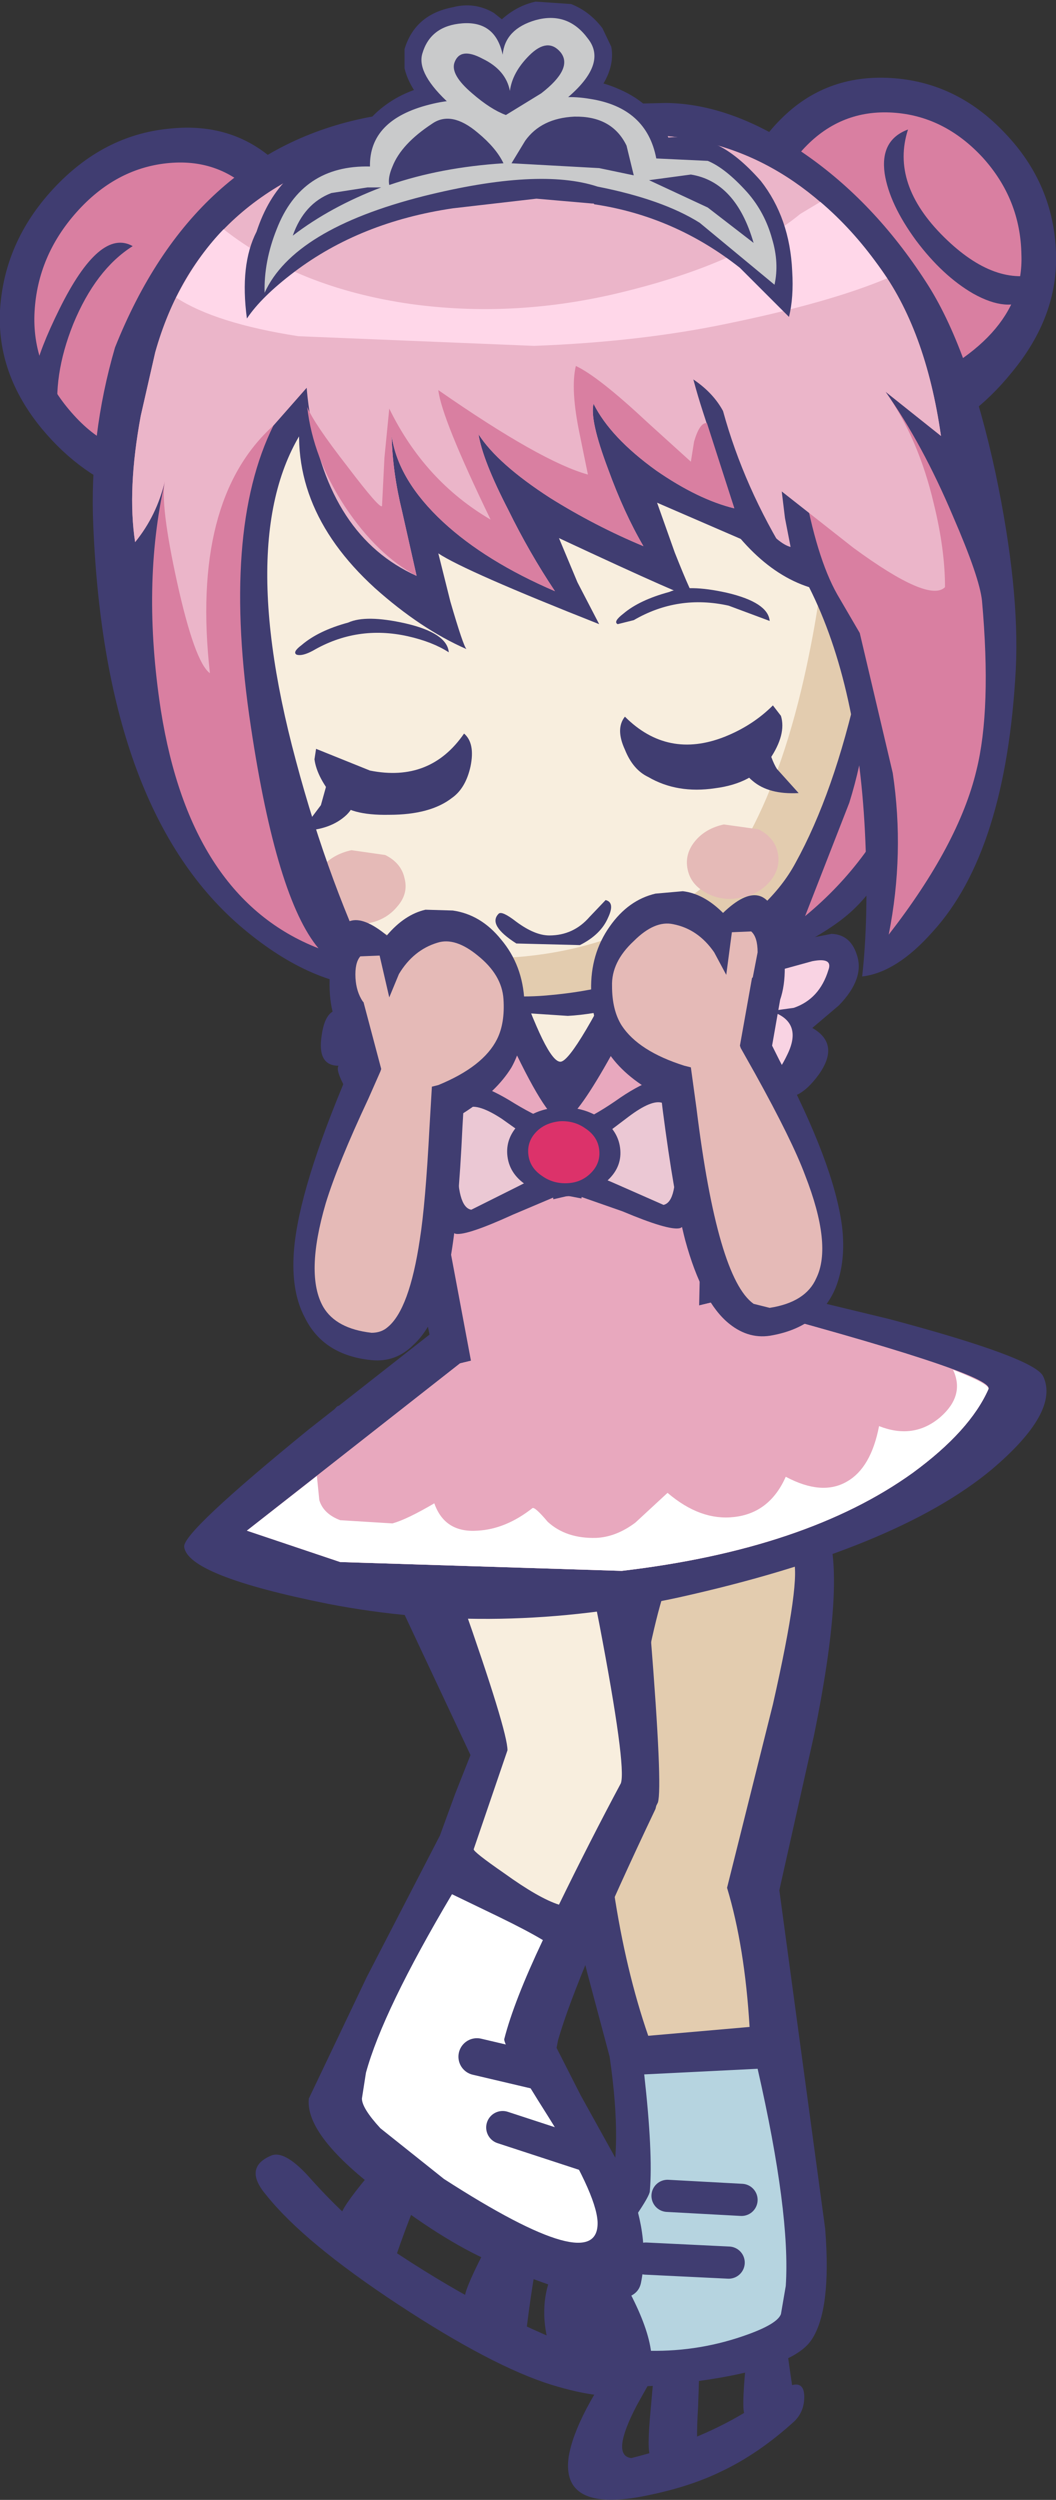 <?xml version="1.0" encoding="UTF-8" standalone="no"?>
<svg xmlns:xlink="http://www.w3.org/1999/xlink" height="155.4px" width="65.65px" xmlns="http://www.w3.org/2000/svg">
  <rect width="100%" height="100%" fill="#333333" stroke="none"/>
  <g transform="matrix(1.0, 0.0, 0.0, 1.0, 32.85, 77.7)">
    <path d="M10.65 68.9 L10.55 71.9 Q10.4 74.25 10.6 75.1 L8.9 75.4 Q8.05 75.5 7.6 75.0 7.35 74.7 7.6 72.1 L7.9 68.7 10.65 68.9" fill="#403d71" fill-rule="evenodd" stroke="none"/>
    <path d="M15.85 66.15 Q15.95 67.8 16.6 71.9 L14.9 72.55 13.45 72.4 Q13.25 72.1 13.5 69.45 L13.8 66.0 15.85 66.15" fill="#403d71" fill-rule="evenodd" stroke="none"/>
    <path d="M6.75 71.8 Q5.1 74.95 6.4 75.1 10.4 74.1 13.4 72.3 16.25 70.6 16.45 70.55 17.15 70.4 17.15 71.3 17.15 72.2 16.55 72.8 14.3 74.85 11.95 75.95 9.9 76.95 7.0 77.5 2.05 78.4 2.5 75.05 2.9 72.5 6.1 68.15 L9.3 67.25 6.75 71.8" fill="#403d71" fill-rule="evenodd" stroke="none"/>
    <path d="M18.6 17.45 Q19.7 20.65 17.75 30.2 L15.6 39.8 17.8 56.05 18.45 60.85 Q18.85 65.9 17.6 67.75 16.35 69.65 9.5 70.45 2.5 71.25 1.65 69.15 0.65 66.7 1.15 64.6 1.8 61.95 4.95 58.95 5.9 56.0 5.05 50.15 L3.65 44.9 Q3.0 42.35 2.85 39.6 2.9 34.55 4.15 27.45 5.3 20.65 6.3 19.1 L8.3 15.1 7.95 15.1 8.4 14.8 8.3 15.1 13.6 15.6 Q18.25 16.35 18.6 17.45" fill="#403d71" fill-rule="evenodd" stroke="none"/>
    <path d="M14.25 50.9 Q16.3 59.9 16.0 64.4 L15.7 66.15 Q15.45 66.85 12.95 67.65 9.95 68.6 6.75 68.4 1.6 68.1 4.0 63.7 7.55 59.05 7.55 58.5 7.75 56.15 7.2 51.25 L14.25 50.9" fill="#b6d4e0" fill-rule="evenodd" stroke="none"/>
    <path d="M12.25 20.2 L16.45 19.2 Q17.0 20.3 15.2 28.25 L12.35 39.65 Q13.45 43.3 13.75 48.3 L7.45 48.85 Q6.05 44.8 5.3 39.8 5.35 38.1 6.25 32.1 7.35 24.9 8.3 21.7 8.45 21.25 12.25 20.2" fill="#e3ccaf" fill-rule="evenodd" stroke="none"/>
    <path d="M13.25 59.05 L8.65 58.8" fill="none" stroke="#403d71" stroke-linecap="round" stroke-linejoin="round" stroke-width="2.0"/>
    <path d="M12.45 62.95 L7.3 62.7" fill="none" stroke="#403d71" stroke-linecap="round" stroke-linejoin="round" stroke-width="2.0"/>
    <path d="M0.95 60.95 Q0.4 62.95 -0.1 66.95 L-2.35 66.35 Q-3.75 65.95 -3.95 65.2 -4.05 64.8 -2.85 62.45 L-1.35 59.4 0.95 60.95" fill="#403d71" fill-rule="evenodd" stroke="none"/>
    <path d="M-5.95 56.95 Q-7.05 59.1 -8.25 62.6 L-10.3 61.5 Q-11.6 60.8 -11.65 60.05 -11.7 59.65 -10.0 57.6 L-7.85 54.95 -5.95 56.95" fill="#403d71" fill-rule="evenodd" stroke="none"/>
    <path d="M-13.75 57.5 Q-11.4 60.15 -9.6 61.4 -3.4 65.7 2.4 68.0 4.2 68.1 2.25 64.25 L-0.75 58.7 3.45 60.3 Q7.4 65.8 7.65 68.7 8.0 72.55 1.45 70.55 -2.25 69.4 -8.1 65.55 -13.95 61.7 -16.3 58.75 -17.75 57.05 -16.0 56.3 -15.2 55.95 -13.75 57.5" fill="#403d71" fill-rule="evenodd" stroke="none"/>
    <path d="M-11.85 9.7 L8.8 5.65 Q9.25 5.95 7.5 7.75 5.4 9.9 5.7 10.8 6.75 13.95 7.6 24.0 8.35 33.4 8.05 34.35 L7.95 34.55 7.9 34.75 Q3.05 44.95 1.85 49.1 L1.75 49.6 3.25 52.55 6.05 57.6 Q7.6 61.25 7.0 64.2 6.5 66.7 -1.95 63.05 -5.0 61.8 -8.9 58.8 -13.9 55.1 -13.65 52.75 L-10.05 45.2 -5.5 36.4 -4.55 33.8 -3.6 31.4 -9.45 18.95 Q-13.25 10.65 -11.85 9.7" fill="#403d71" fill-rule="evenodd" stroke="none"/>
    <path d="M0.9 42.9 Q-0.9 46.7 -1.5 49.05 -1.6 49.4 1.25 53.9 4.2 58.6 4.3 60.4 4.45 64.0 -5.25 57.75 L-9.2 54.6 Q-10.35 53.35 -10.35 52.75 L-10.1 51.15 Q-9.05 47.3 -4.75 40.05 L-1.85 41.45 Q-0.1 42.3 0.9 42.9" fill="#ffffff" fill-rule="evenodd" stroke="none"/>
    <path d="M1.35 11.4 Q2.6 14.0 4.4 23.2 6.1 32.1 5.75 33.15 3.85 36.7 1.9 40.7 0.65 40.3 -1.5 38.75 -3.45 37.4 -3.4 37.25 L-1.3 31.1 Q-1.3 29.9 -4.15 21.8 -6.7 14.45 -5.85 13.7 L-2.15 12.4 Q1.2 11.05 1.35 11.4" fill="#f8eede" fill-rule="evenodd" stroke="none"/>
    <path d="M1.05 51.15 L-3.2 50.15" fill="none" stroke="#403d71" stroke-linecap="round" stroke-linejoin="round" stroke-width="2.3"/>
    <path d="M3.9 56.35 L-1.6 54.55" fill="none" stroke="#403d71" stroke-linecap="round" stroke-linejoin="round" stroke-width="2.05"/>
    <path d="M-21.4 18.45 Q-21.5 17.55 -13.65 11.15 L-5.75 4.95 13.55 2.15 22.45 4.3 Q31.45 6.7 32.0 7.85 33.05 10.05 28.8 13.65 22.85 18.6 9.35 21.6 -1.9 24.05 -12.45 22.0 -21.2 20.25 -21.4 18.45" fill="#403d71" fill-rule="evenodd" stroke="none"/>
    <path d="M5.8 19.95 L-11.7 19.4 -17.5 17.45 -4.25 7.05 11.85 3.15 Q29.0 7.7 28.6 8.65 27.45 11.25 23.9 13.85 17.3 18.6 5.8 19.95" fill="#e8a8be" fill-rule="evenodd" stroke="none"/>
    <path d="M5.8 19.95 L-11.7 19.4 -17.5 17.45 -4.25 7.05 11.85 3.15 Q29.0 7.7 28.6 8.65 27.45 11.25 23.9 13.85 17.3 18.6 5.8 19.95" fill="#e8a8be" fill-rule="evenodd" stroke="none"/>
    <path d="M-17.5 17.45 L-13.15 14.05 -13.0 15.55 Q-12.75 16.4 -11.7 16.8 L-8.45 17.0 Q-7.55 16.75 -5.85 15.75 -5.2 17.6 -3.15 17.45 -1.4 17.35 0.25 16.05 0.4 15.95 1.2 16.9 2.35 17.95 4.2 17.9 5.45 17.85 6.65 16.95 L8.65 15.1 Q10.7 16.85 12.8 16.6 15.0 16.35 16.0 14.1 18.25 15.3 19.8 14.4 21.3 13.55 21.8 10.95 23.95 11.8 25.6 10.4 27.15 9.05 26.4 7.45 28.7 8.35 28.6 8.65 27.45 11.25 23.9 13.85 17.3 18.6 5.8 19.95 L-11.7 19.4 -17.5 17.45" fill="#ffffff" fill-rule="evenodd" stroke="none"/>
    <path d="M-11.2 -17.7 Q-8.6 -20.8 -5.95 -19.0 L-5.6 -14.5 Q-5.4 -11.55 -5.95 -9.5 -6.8 -6.45 -9.15 -7.7 -10.5 -8.4 -11.4 -10.1 -12.0 -11.2 -11.8 -11.45 -13.15 -11.45 -12.85 -13.35 -12.65 -14.75 -11.95 -14.9 L-12.2 -15.6 Q-12.2 -16.55 -11.2 -17.7" fill="#403d71" fill-rule="evenodd" stroke="none"/>
    <path d="M-10.1 -16.35 Q-8.75 -17.5 -7.05 -16.15 L-6.8 -13.25 Q-6.7 -11.65 -7.3 -10.15 -8.1 -8.25 -9.45 -9.1 -10.3 -9.6 -10.2 -11.0 -10.15 -12.15 -9.5 -12.2 -11.25 -12.45 -10.95 -13.65 -10.6 -14.85 -9.1 -14.25 -11.35 -15.25 -10.1 -16.35" fill="#f9d3e3" fill-rule="evenodd" stroke="none"/>
    <path d="M3.55 2.95 L-1.55 4.05 Q-4.25 4.9 -5.9 6.45 L-7.45 -1.05 Q-10.05 -4.0 -10.9 -6.0 -11.35 -7.05 -9.55 -11.05 L-6.75 -16.5 Q-6.0 -17.8 3.15 -19.65 L12.9 -21.35 Q13.75 -21.5 15.3 -17.4 16.9 -13.15 16.7 -10.55 16.45 -7.85 13.75 2.75 L8.75 2.75 3.55 2.95" fill="#403d71" fill-rule="evenodd" stroke="none"/>
    <path d="M-5.2 -1.8 Q-5.6 -13.35 -4.65 -15.15 -4.1 -16.25 2.95 -17.8 L10.45 -19.25 Q10.95 -19.35 10.85 -7.6 L10.6 4.15 -3.55 7.0 -5.2 -1.8" fill="#e8a8be" fill-rule="evenodd" stroke="none"/>
    <path d="M2.1 -8.0 Q1.25 -7.95 -1.0 -12.7 L-3.05 -17.5 9.65 -21.05 Q3.5 -8.05 2.1 -8.0" fill="#403d71" fill-rule="evenodd" stroke="none"/>
    <path d="M-0.8 -18.0 L6.8 -20.15 Q2.0 -13.4 1.15 -13.35 0.35 -13.3 -0.8 -18.0" fill="#f8eede" fill-rule="evenodd" stroke="none"/>
    <path d="M-4.9 -10.3 Q-3.55 -10.8 -0.85 -9.1 2.05 -7.35 3.65 -7.6 L3.3 -3.2 2.0 -3.45 -0.95 -2.2 Q-3.8 -0.9 -4.5 -1.0 -5.35 -1.15 -5.45 -5.6 -5.6 -10.0 -4.9 -10.3" fill="#403d71" fill-rule="evenodd" stroke="none"/>
    <path d="M2.95 -5.55 L3.1 -4.85 Q2.05 -5.35 -0.65 -3.95 L-3.55 -2.5 Q-4.45 -2.65 -4.4 -5.65 -4.4 -8.65 -3.75 -8.85 -3.1 -9.1 -1.65 -8.15 L0.25 -6.8 2.8 -6.3 2.95 -5.55" fill="#ebc8d4" fill-rule="evenodd" stroke="none"/>
    <path d="M5.4 -9.25 Q8.0 -11.1 9.35 -10.65 10.1 -10.4 10.15 -6.0 10.25 -1.55 9.4 -1.35 8.7 -1.2 5.85 -2.4 L2.85 -3.45 1.55 -3.15 0.95 -7.5 Q2.55 -7.3 5.4 -9.25" fill="#403d71" fill-rule="evenodd" stroke="none"/>
    <path d="M4.4 -6.9 L6.25 -8.3 Q7.65 -9.35 8.3 -9.15 8.95 -8.95 9.1 -6.0 9.3 -3.0 8.4 -2.8 L5.45 -4.1 Q2.65 -5.35 1.65 -4.8 L1.75 -5.55 1.9 -6.3 4.4 -6.9" fill="#ebc8d4" fill-rule="evenodd" stroke="none"/>
    <path d="M5.7 -6.35 Q5.85 -5.2 4.95 -4.35 4.05 -3.45 2.6 -3.35 1.15 -3.25 0.0 -3.95 -1.15 -4.65 -1.3 -5.8 -1.45 -6.95 -0.55 -7.85 0.35 -8.75 1.8 -8.85 3.25 -8.95 4.4 -8.25 5.55 -7.5 5.7 -6.35" fill="#403d71" fill-rule="evenodd" stroke="none"/>
    <path d="M4.4 -6.25 Q4.5 -5.45 3.95 -4.85 3.35 -4.2 2.45 -4.15 1.55 -4.1 0.85 -4.6 0.1 -5.1 0.0 -5.9 -0.1 -6.7 0.45 -7.3 1.0 -7.9 1.95 -8.0 2.85 -8.05 3.55 -7.55 4.3 -7.05 4.4 -6.25" fill="#dc326a" fill-rule="evenodd" stroke="none"/>
    <path d="M-0.85 -17.5 L6.7 -19.65 Q2.85 -11.75 2.0 -11.7 1.15 -11.65 -0.85 -17.5" fill="#f8eede" fill-rule="evenodd" stroke="none"/>
    <path d="M18.85 -19.65 Q20.0 -19.6 20.4 -18.4 20.95 -16.9 19.3 -15.2 L17.65 -13.8 Q19.4 -12.8 18.05 -10.9 16.7 -9.05 15.5 -9.65 17.05 -8.15 15.65 -5.65 14.3 -3.15 12.35 -5.0 9.85 -7.35 10.7 -12.65 11.55 -18.0 14.55 -18.5 L16.8 -19.25 18.85 -19.65" fill="#403d71" fill-rule="evenodd" stroke="none"/>
    <path d="M14.25 -16.9 L15.65 -17.4 17.65 -17.95 Q18.95 -18.2 18.65 -17.4 18.1 -15.6 16.5 -15.05 L15.05 -14.85 Q17.1 -14.2 16.1 -12.15 15.1 -10.05 14.2 -10.6 15.2 -9.5 14.7 -7.75 14.2 -6.0 12.9 -7.35 11.3 -9.0 11.8 -12.75 12.3 -16.55 14.25 -16.9" fill="#f9d3e3" fill-rule="evenodd" stroke="none"/>
    <path d="M-13.0 -60.5 Q-13.45 -53.25 -14.9 -50.25 -17.6 -44.6 -24.5 -46.95 -27.8 -48.1 -30.25 -51.05 -33.05 -54.45 -32.85 -58.4 -32.6 -62.65 -29.55 -65.95 -26.45 -69.3 -22.35 -69.7 -18.25 -70.15 -15.5 -67.45 -12.75 -64.75 -13.0 -60.5" fill="#403d71" fill-rule="evenodd" stroke="none"/>
    <path d="M-15.1 -60.0 Q-15.35 -55.1 -16.05 -53.8 -17.6 -50.9 -23.35 -49.8 -25.95 -49.25 -28.4 -52.05 -30.9 -54.9 -30.7 -58.35 -30.5 -61.8 -28.1 -64.5 -25.7 -67.2 -22.5 -67.55 -19.3 -67.9 -17.1 -65.7 -14.95 -63.5 -15.1 -60.0" fill="#d97fa1" fill-rule="evenodd" stroke="none"/>
    <path d="M13.0 -63.2 Q12.85 -67.45 15.65 -70.25 18.45 -73.1 22.55 -72.85 26.65 -72.6 29.65 -69.4 32.65 -66.25 32.8 -62.0 32.95 -58.05 30.05 -54.55 27.55 -51.45 24.2 -50.2 17.25 -47.5 14.65 -53.0 13.25 -56.0 13.0 -63.2" fill="#403d71" fill-rule="evenodd" stroke="none"/>
    <path d="M15.1 -62.8 Q15.0 -66.25 17.2 -68.55 19.45 -70.9 22.65 -70.7 25.85 -70.5 28.25 -67.9 30.6 -65.3 30.65 -61.85 30.85 -56.45 22.85 -53.25 17.4 -51.05 15.85 -55.0 15.3 -56.45 15.1 -62.8" fill="#d97fa1" fill-rule="evenodd" stroke="none"/>
    <path d="M16.65 -43.7 Q15.4 -43.2 11.6 -49.1 L8.05 -55.1 -12.55 -55.0 -15.85 -51.25 Q-21.7 -45.95 -19.4 -33.15 -18.2 -26.7 -15.85 -20.55 -22.6 -28.5 -23.5 -37.3 -23.95 -41.75 -22.6 -47.75 -23.15 -45.65 -24.45 -44.0 -24.95 -47.25 -24.1 -51.85 L-23.2 -55.8 Q-20.4 -65.75 -9.7 -68.5 L-5.05 -69.2 Q-2.7 -69.25 -0.3 -68.3 L2.1 -68.8 7.3 -69.3 Q15.85 -69.2 21.75 -61.2 24.7 -57.25 25.65 -50.6 L22.2 -53.35 Q24.4 -50.2 25.35 -45.75 26.05 -42.65 25.9 -40.7 25.45 -34.7 23.05 -29.55 21.0 -25.2 17.2 -20.75 L19.35 -29.2 Q20.75 -35.15 20.6 -38.35 20.45 -40.65 19.8 -42.15 18.75 -44.55 16.65 -43.7" fill="#d97fa1" fill-rule="evenodd" stroke="none"/>
    <path d="M11.05 -64.5 Q15.35 -63.6 19.7 -55.8 23.7 -48.65 24.4 -42.45 24.95 -37.6 24.65 -33.35 24.05 -24.95 20.35 -21.3 17.95 -18.9 11.25 -16.65 5.4 -14.7 2.45 -14.55 L-5.85 -15.1 Q-10.2 -15.9 -12.65 -17.35 -17.45 -20.15 -19.2 -26.45 -20.25 -30.25 -20.85 -39.7 -21.95 -56.8 -10.65 -62.65 -2.05 -67.15 11.05 -64.5" fill="#403d71" fill-rule="evenodd" stroke="none"/>
    <path d="M9.5 -61.95 Q13.3 -61.0 17.2 -54.45 20.9 -48.2 21.5 -42.6 21.7 -40.7 20.5 -35.15 19.0 -28.4 16.6 -24.05 15.1 -21.25 11.25 -18.95 6.85 -16.35 1.45 -15.85 -4.3 -15.25 -10.35 -18.5 -14.25 -20.6 -16.2 -27.25 -17.55 -32.0 -18.15 -40.65 -19.2 -55.45 -6.9 -60.4 1.55 -63.8 9.5 -61.95" fill="#e3ccaf" fill-rule="evenodd" stroke="none"/>
    <path d="M14.4 -54.75 Q17.65 -48.7 18.2 -43.3 18.4 -41.5 17.3 -36.3 15.95 -30.0 13.75 -25.9 12.35 -23.3 8.85 -21.15 4.8 -18.75 -0.2 -18.25 -3.15 -17.95 -6.2 -18.75 -8.95 -19.45 -11.1 -20.8 -15.25 -23.45 -16.85 -29.4 -17.75 -32.85 -18.35 -41.6 -19.35 -55.5 -7.85 -60.4 -3.85 -62.1 1.15 -62.4 L7.45 -62.05 Q10.95 -61.2 14.4 -54.75" fill="#f8eede" fill-rule="evenodd" stroke="none"/>
    <path d="M-7.7 -23.1 Q-7.45 -22.15 -8.15 -21.35 -8.85 -20.5 -10.0 -20.3 -11.15 -20.1 -12.1 -20.6 -13.05 -21.1 -13.3 -22.05 -13.5 -23.0 -12.85 -23.8 -12.15 -24.6 -11.0 -24.85 L-8.9 -24.55 Q-7.9 -24.05 -7.7 -23.1" fill="#e5bab7" fill-rule="evenodd" stroke="none"/>
    <path d="M21.1 -37.0 Q22.8 -38.1 25.9 -41.2 L25.9 -40.7 Q25.4 -33.9 23.5 -29.35 21.45 -24.25 17.2 -20.75 L19.95 -27.8 Q21.4 -32.45 21.1 -37.0" fill="#d97fa1" fill-rule="evenodd" stroke="none"/>
    <path d="M-23.6 -38.85 L-19.8 -35.85 Q-19.25 -31.25 -17.5 -25.6 L-15.85 -20.55 Q-23.2 -29.25 -23.6 -38.85" fill="#d97fa1" fill-rule="evenodd" stroke="none"/>
    <path d="M17.15 -68.15 Q21.5 -65.15 24.7 -60.2 27.35 -56.15 29.05 -48.25 30.55 -41.1 30.3 -36.1 29.7 -24.8 25.15 -19.8 22.9 -17.25 20.75 -17.0 21.15 -20.6 20.95 -25.4 20.55 -35.05 17.45 -41.2 13.55 -42.45 10.6 -48.15 9.65 -50.05 9.25 -51.5 8.9 -52.8 9.4 -52.05 L8.55 -53.35 -13.1 -52.2 Q-18.6 -45.8 -14.45 -30.4 -12.4 -22.7 -9.25 -16.3 -13.4 -16.35 -17.7 -19.95 -26.3 -27.15 -27.05 -45.0 -27.3 -50.6 -25.7 -56.1 -20.85 -68.25 -10.0 -70.4 -4.55 -71.45 0.25 -69.9 2.5 -70.9 4.4 -71.2 L8.55 -71.3 Q12.7 -71.25 17.15 -68.15" fill="#403d71" fill-rule="evenodd" stroke="none"/>
    <path d="M12.3 -48.05 L9.35 -52.75 8.05 -55.1 -12.55 -55.0 -15.85 -51.25 Q-19.1 -44.7 -17.25 -32.5 -15.65 -21.85 -13.05 -18.75 -21.0 -21.85 -22.85 -33.55 -24.05 -41.35 -22.6 -47.75 -23.15 -45.65 -24.45 -44.0 -24.95 -47.25 -24.1 -51.85 L-23.2 -55.8 Q-20.4 -65.75 -9.7 -68.5 L-5.05 -69.2 Q-2.7 -69.25 -0.3 -68.3 L2.1 -68.8 7.3 -69.3 Q15.85 -69.2 21.75 -61.2 24.7 -57.25 25.65 -50.6 L22.2 -53.35 Q24.5 -50.1 26.4 -45.6 28.05 -41.8 28.2 -40.35 28.8 -33.6 27.85 -29.8 26.75 -25.2 22.4 -19.6 23.4 -24.65 22.65 -29.65 L20.6 -38.35 19.2 -40.75 Q17.9 -43.05 17.1 -47.6 L15.3 -47.2 Q13.3 -46.55 12.3 -48.05" fill="#d97fa1" fill-rule="evenodd" stroke="none"/>
    <path d="M-13.4 -37.25 Q-14.05 -36.9 -14.4 -37.0 -14.7 -37.15 -14.1 -37.6 -13.05 -38.5 -11.2 -39.0 -10.1 -39.5 -7.65 -38.95 -5.05 -38.35 -4.95 -37.15 -5.95 -37.8 -7.5 -38.15 -10.65 -38.85 -13.4 -37.25" fill="#403d71" fill-rule="evenodd" stroke="none"/>
    <path d="M8.75 -40.9 Q9.9 -41.4 12.35 -40.85 14.9 -40.25 15.0 -39.1 L12.45 -40.05 Q9.3 -40.75 6.55 -39.15 L5.55 -38.9 Q5.25 -39.05 5.9 -39.55 6.9 -40.4 8.75 -40.9" fill="#403d71" fill-rule="evenodd" stroke="none"/>
    <path d="M-13.2 -31.15 L-9.85 -29.8 Q-6.1 -29.05 -4.0 -32.1 -3.3 -31.5 -3.6 -30.05 -3.9 -28.7 -4.75 -28.1 -6.1 -27.05 -8.65 -27.05 -11.15 -27.0 -11.95 -27.95 -13.15 -29.35 -13.3 -30.5 L-13.2 -31.15" fill="#403d71" fill-rule="evenodd" stroke="none"/>
    <path d="M-12.4 -29.45 L-11.25 -28.75 Q-10.4 -27.95 -11.3 -27.05 -12.3 -26.1 -14.1 -26.05 L-12.9 -27.65 -12.4 -29.45" fill="#403d71" fill-rule="evenodd" stroke="none"/>
    <path d="M15.2 -33.85 L15.7 -33.2 Q16.05 -32.05 15.0 -30.5 13.95 -29.0 11.6 -28.7 9.25 -28.35 7.45 -29.4 6.5 -29.85 6.0 -31.1 5.4 -32.4 6.0 -33.15 8.65 -30.5 12.2 -31.9 13.95 -32.6 15.2 -33.85" fill="#403d71" fill-rule="evenodd" stroke="none"/>
    <path d="M1.3 -19.55 Q2.8 -19.55 3.8 -20.7 L4.8 -21.75 Q5.4 -21.6 4.95 -20.65 4.5 -19.6 3.2 -18.95 L-0.75 -19.05 Q-2.55 -20.2 -1.85 -20.9 -1.65 -21.1 -0.75 -20.4 0.4 -19.55 1.3 -19.55" fill="#403d71" fill-rule="evenodd" stroke="none"/>
    <path d="M14.8 -31.65 Q15.1 -30.45 15.45 -29.9 L16.8 -28.4 Q14.95 -28.3 13.95 -29.15 12.9 -30.0 13.7 -30.85 L14.8 -31.65" fill="#403d71" fill-rule="evenodd" stroke="none"/>
    <path d="M15.5 -24.7 Q15.7 -23.75 15.05 -22.95 14.35 -22.1 13.2 -21.9 12.05 -21.65 11.05 -22.2 10.1 -22.7 9.9 -23.65 9.7 -24.6 10.35 -25.4 11.0 -26.2 12.15 -26.45 L14.3 -26.15 Q15.3 -25.65 15.5 -24.7" fill="#e5bab7" fill-rule="evenodd" stroke="none"/>
    <path d="M-30.35 -52.65 Q-31.65 -53.45 -29.15 -58.5 -26.65 -63.55 -24.6 -62.4 -26.9 -60.95 -28.3 -57.55 -29.6 -54.3 -29.2 -51.5 L-30.35 -52.65" fill="#403d71" fill-rule="evenodd" stroke="none"/>
    <path d="M31.1 -59.15 Q29.8 -58.25 27.65 -59.45 25.75 -60.55 24.1 -62.75 22.45 -65.0 22.15 -66.9 21.85 -69.0 23.6 -69.65 22.5 -66.25 25.85 -62.95 29.05 -59.8 31.95 -60.75 31.85 -60.7 32.05 -59.8 32.2 -59.1 31.1 -59.15" fill="#403d71" fill-rule="evenodd" stroke="none"/>
    <path d="M16.3 -43.7 Q14.85 -44.05 11.3 -49.6 L8.05 -55.1 -12.55 -55.0 -15.85 -51.25 Q-21.0 -46.6 -19.8 -35.85 -20.75 -36.55 -21.85 -41.55 -22.9 -46.35 -22.6 -47.8 -23.1 -45.65 -24.45 -44.0 -24.95 -47.25 -24.1 -51.85 L-23.2 -55.8 Q-20.4 -65.75 -9.7 -68.5 L-5.05 -69.2 Q-2.7 -69.25 -0.3 -68.3 L2.1 -68.8 7.3 -69.3 Q15.85 -69.2 21.75 -61.2 24.7 -57.25 25.65 -50.6 L22.2 -53.35 Q24.25 -50.45 25.2 -46.4 25.9 -43.55 25.9 -41.2 24.9 -40.2 20.2 -43.65 L15.75 -47.15 15.95 -45.5 16.3 -43.7" fill="#ebb5c9" fill-rule="evenodd" stroke="none"/>
    <path d="M12.1 -52.15 Q13.4 -47.4 16.2 -42.9 L8.0 -46.45 9.1 -43.35 Q10.25 -40.45 10.4 -40.5 10.25 -40.35 1.9 -44.25 L3.05 -41.5 4.4 -38.9 Q-3.95 -42.2 -5.6 -43.3 L-4.85 -40.3 Q-4.05 -37.55 -3.85 -37.35 -6.7 -38.6 -9.55 -41.15 -15.25 -46.35 -14.05 -52.85 -13.65 -54.35 -9.95 -55.4 -6.45 -56.35 -1.8 -56.4 9.75 -56.5 12.1 -52.15" fill="#403d71" fill-rule="evenodd" stroke="none"/>
    <path d="M9.45 -59.1 Q9.55 -56.1 10.85 -52.1 L12.8 -46.1 Q10.55 -46.65 7.95 -48.45 5.1 -50.5 4.05 -52.6 3.8 -51.6 4.95 -48.55 5.95 -45.8 7.15 -43.75 4.15 -45.0 1.35 -46.75 -1.9 -48.85 -3.1 -50.7 -2.85 -49.1 -1.25 -46.0 0.05 -43.35 1.65 -40.95 -2.65 -42.8 -5.3 -45.25 -8.1 -47.85 -8.5 -50.6 -8.45 -48.35 -7.85 -45.9 L-6.95 -41.9 Q-12.4 -44.35 -13.6 -52.05 -14.8 -59.7 -9.85 -60.7 L9.45 -59.1" fill="#ebb5c9" fill-rule="evenodd" stroke="none"/>
    <path d="M10.1 -49.0 L10.3 -50.25 Q10.65 -51.45 11.1 -51.4 L12.8 -46.1 Q10.55 -46.65 7.95 -48.45 5.1 -50.5 4.05 -52.6 3.8 -51.6 4.95 -48.55 5.95 -45.8 7.15 -43.75 4.15 -45.0 1.35 -46.75 -1.9 -48.85 -3.1 -50.7 -2.85 -49.1 -1.25 -46.0 0.05 -43.35 1.65 -40.95 -2.65 -42.8 -5.3 -45.25 -8.1 -47.85 -8.5 -50.6 -8.45 -48.35 -7.85 -45.9 L-6.95 -41.9 Q-9.4 -43.2 -11.4 -46.2 -13.4 -49.25 -13.75 -52.4 -13.35 -51.4 -11.25 -48.7 -9.2 -46.0 -9.1 -46.25 L-8.95 -49.25 -8.65 -52.3 Q-6.45 -47.8 -2.35 -45.4 -5.4 -51.7 -5.6 -53.45 0.8 -49.0 3.7 -48.2 L3.2 -50.65 Q2.6 -53.5 2.95 -54.95 4.35 -54.3 7.45 -51.4 L10.1 -49.0" fill="#d97fa1" fill-rule="evenodd" stroke="none"/>
    <path d="M18.15 -65.15 Q20.15 -63.45 21.75 -61.2 L22.3 -60.4 Q18.75 -58.9 12.45 -57.6 7.0 -56.45 0.35 -56.2 L-14.3 -56.8 Q-19.45 -57.6 -21.9 -59.2 -20.6 -61.75 -18.95 -63.45 -14.3 -59.8 -7.3 -58.8 -1.1 -57.95 5.25 -59.4 13.0 -61.2 16.9 -64.4 L18.15 -65.15" fill="#ffd7e9" fill-rule="evenodd" stroke="none"/>
    <path d="M-9.15 -66.05 L-10.0 -66.05 -12.25 -65.7 Q-13.95 -65.05 -14.65 -63.05 -12.3 -64.85 -9.15 -66.05 M-1.55 -67.55 L-2.3 -69.1 Q-2.75 -69.9 -3.9 -70.25 -5.1 -70.6 -6.0 -70.0 -7.95 -68.8 -8.5 -67.35 L-8.65 -66.2 Q-5.45 -67.3 -1.55 -67.55 M6.55 -66.8 L6.1 -68.65 Q5.2 -70.5 2.85 -70.45 0.8 -70.35 -0.2 -68.95 L-1.05 -67.55 4.4 -67.25 6.55 -66.8 M13.6 -65.75 Q14.7 -64.5 15.15 -62.85 15.6 -61.35 15.3 -60.0 L10.65 -63.85 Q8.35 -65.3 4.3 -66.1 0.65 -67.3 -6.55 -65.5 -14.6 -63.45 -16.4 -59.5 -16.45 -61.45 -15.65 -63.45 -14.1 -67.45 -9.85 -67.35 -9.9 -70.25 -6.15 -71.2 -2.45 -72.15 -1.2 -69.6 0.35 -72.15 3.85 -71.55 7.35 -71.0 7.95 -67.85 L11.15 -67.7 Q12.25 -67.25 13.6 -65.75 M11.15 -64.8 L14.0 -62.6 Q12.9 -66.4 10.1 -66.85 L7.5 -66.5 11.15 -64.8" fill="#403d71" fill-rule="evenodd" stroke="none"/>
    <path d="M13.15 -61.05 Q9.1 -64.25 4.1 -65.0 L4.05 -65.05 3.95 -65.05 0.5 -65.35 -4.7 -64.75 Q-10.45 -63.9 -14.55 -60.8 -16.6 -59.25 -17.5 -57.9 -17.95 -61.25 -16.9 -63.3 -15.5 -67.55 -11.65 -68.3 L-10.85 -68.4 Q-10.5 -69.75 -9.4 -70.75 -8.0 -72.0 -6.05 -72.4 -3.0 -72.95 -1.2 -71.35 0.0 -72.35 1.5 -72.65 3.65 -73.05 5.65 -72.15 7.85 -71.2 8.7 -69.15 10.35 -69.3 11.7 -68.7 13.0 -68.1 14.45 -66.45 16.25 -64.15 16.4 -60.85 16.5 -59.2 16.2 -58.0 L13.15 -61.05" fill="#403d71" fill-rule="evenodd" stroke="none"/>
    <path d="M3.7 -75.3 Q5.05 -73.6 1.9 -71.2 L-1.55 -69.0 Q-3.05 -69.55 -4.85 -71.2 -6.95 -73.1 -6.6 -74.35 -6.1 -76.1 -4.1 -76.25 -2.05 -76.4 -1.6 -74.3 -1.45 -75.9 0.45 -76.45 2.45 -77.0 3.7 -75.3 M-1.4 -70.55 L0.8 -71.9 Q2.8 -73.45 2.0 -74.45 1.2 -75.4 0.05 -74.25 -1.0 -73.2 -1.15 -72.05 -1.4 -73.35 -2.85 -74.05 -4.25 -74.8 -4.6 -73.8 -4.85 -73.05 -3.5 -71.9 -2.35 -70.9 -1.4 -70.55" fill="#403d71" fill-rule="evenodd" stroke="none"/>
    <path d="M4.4 -72.1 L2.45 -70.25 -0.35 -68.45 -0.15 -67.3 -1.9 -67.95 Q-3.3 -68.45 -5.15 -70.0 -7.3 -71.75 -7.7 -73.45 L-7.7 -74.65 Q-7.05 -76.8 -4.7 -77.25 -3.35 -77.6 -2.15 -76.9 L-1.65 -76.5 Q-0.7 -77.35 0.45 -77.6 L2.65 -77.45 Q3.8 -77.0 4.6 -75.95 L5.15 -74.8 Q5.4 -73.5 4.4 -72.1" fill="#403d71" fill-rule="evenodd" stroke="none"/>
    <path d="M-9.15 -66.05 L-10.0 -66.05 -12.25 -65.7 Q-13.95 -65.05 -14.65 -63.05 -12.3 -64.85 -9.15 -66.05 M-3.15 -69.45 Q-4.8 -70.85 -6.0 -70.0 -7.9 -68.75 -8.45 -67.35 -8.75 -66.65 -8.65 -66.2 -5.45 -67.3 -1.55 -67.55 -2.0 -68.5 -3.15 -69.45 M6.55 -66.8 L6.1 -68.65 Q5.2 -70.5 2.85 -70.45 0.8 -70.35 -0.2 -68.95 L-1.05 -67.55 4.4 -67.25 6.55 -66.8 M13.6 -65.75 Q14.7 -64.5 15.15 -62.85 15.6 -61.35 15.3 -60.0 L10.65 -63.85 Q8.35 -65.3 4.3 -66.1 0.65 -67.3 -6.55 -65.5 -14.6 -63.45 -16.4 -59.5 -16.45 -61.45 -15.65 -63.45 -14.1 -67.45 -9.85 -67.35 -9.9 -70.25 -6.15 -71.2 -2.45 -72.15 -1.2 -69.6 0.35 -72.15 3.85 -71.55 7.35 -71.0 7.95 -67.85 L11.15 -67.7 Q12.25 -67.25 13.6 -65.75 M11.15 -64.8 L14.0 -62.6 Q12.9 -66.4 10.1 -66.85 L7.5 -66.5 11.15 -64.8" fill="#c9cacb" fill-rule="evenodd" stroke="none"/>
    <path d="M3.7 -75.3 Q5.05 -73.6 1.9 -71.2 L-1.55 -69.0 Q-3.05 -69.55 -4.85 -71.2 -6.95 -73.1 -6.6 -74.35 -6.1 -76.1 -4.1 -76.25 -2.05 -76.4 -1.6 -74.3 -1.45 -75.9 0.45 -76.45 2.45 -77.0 3.7 -75.3 M-1.4 -70.55 L0.8 -71.9 Q2.8 -73.45 2.0 -74.45 1.2 -75.4 0.05 -74.25 -1.0 -73.2 -1.15 -72.05 -1.4 -73.35 -2.85 -74.05 -4.25 -74.8 -4.6 -73.8 -4.85 -73.05 -3.5 -71.9 -2.35 -70.9 -1.4 -70.55" fill="#c9cacb" fill-rule="evenodd" stroke="none"/>
    <path d="M-12.2 -18.45 Q-11.65 -21.9 -8.8 -19.55 -7.7 -20.85 -6.4 -21.15 L-4.7 -21.1 Q-2.95 -20.85 -1.7 -19.3 -0.35 -17.7 -0.25 -15.45 L-0.2 -14.65 Q-0.3 -12.7 -1.05 -11.35 -2.0 -9.8 -4.05 -8.5 L-4.1 -7.65 Q-4.35 -2.25 -4.85 0.55 -5.55 4.45 -7.15 5.9 -8.25 7.0 -9.75 6.85 -12.75 6.55 -13.9 4.2 -14.7 2.7 -14.6 0.45 -14.45 -3.2 -11.55 -10.2 L-11.2 -11.1 -11.85 -13.9 -11.7 -13.65 -11.9 -14.15 -11.85 -13.9 Q-12.65 -15.55 -12.2 -18.45" fill="#403d71" fill-rule="evenodd" stroke="none"/>
    <path d="M-8.05 -17.15 Q-7.15 -18.65 -5.65 -19.1 -4.55 -19.45 -3.15 -18.3 -1.65 -17.1 -1.55 -15.6 -1.45 -14.1 -1.95 -13.1 -2.8 -11.4 -5.6 -10.25 L-6.0 -10.15 -6.15 -7.6 Q-6.4 -2.85 -6.75 -0.65 -7.4 3.7 -8.75 4.8 -9.15 5.15 -9.75 5.15 -11.95 4.9 -12.75 3.55 -13.9 1.55 -12.6 -2.9 -11.85 -5.35 -9.95 -9.4 L-9.2 -11.1 -9.15 -11.25 -10.25 -15.4 -10.3 -15.45 Q-10.7 -16.05 -10.75 -16.9 -10.8 -17.85 -10.45 -18.25 L-9.25 -18.3 -8.65 -15.7 -8.05 -17.15" fill="#e5bab7" fill-rule="evenodd" stroke="none"/>
    <path d="M5.05 -20.1 Q6.2 -21.75 7.9 -22.15 L9.6 -22.3 Q10.9 -22.15 12.1 -20.95 14.75 -23.5 15.6 -20.15 16.25 -17.3 15.65 -15.55 L15.15 -12.7 15.6 -11.8 Q19.0 -5.35 19.5 -1.45 19.75 0.7 19.1 2.35 18.1 4.75 15.2 5.3 13.75 5.6 12.5 4.6 10.8 3.25 9.75 -0.6 9.05 -3.3 8.35 -8.7 L8.25 -9.55 Q6.1 -10.65 5.05 -12.15 4.2 -13.45 3.95 -15.35 L3.9 -16.15 Q3.85 -18.4 5.05 -20.1" fill="#403d71" fill-rule="evenodd" stroke="none"/>
    <path d="M6.55 -19.2 Q7.85 -20.5 9.0 -20.25 10.55 -19.95 11.55 -18.5 L12.3 -17.1 12.65 -19.75 13.85 -19.8 Q14.25 -19.45 14.25 -18.5 L13.95 -16.95 13.9 -16.9 13.15 -12.7 13.2 -12.55 14.1 -10.95 Q16.4 -6.8 17.2 -4.65 18.9 -0.3 17.9 1.75 17.25 3.25 15.0 3.6 L14.0 3.35 Q11.75 1.75 10.45 -8.8 L10.1 -11.35 9.7 -11.45 Q6.85 -12.35 5.8 -13.95 5.2 -14.9 5.2 -16.4 5.15 -17.9 6.55 -19.2" fill="#e5bab7" fill-rule="evenodd" stroke="none"/>
  </g>
</svg>
